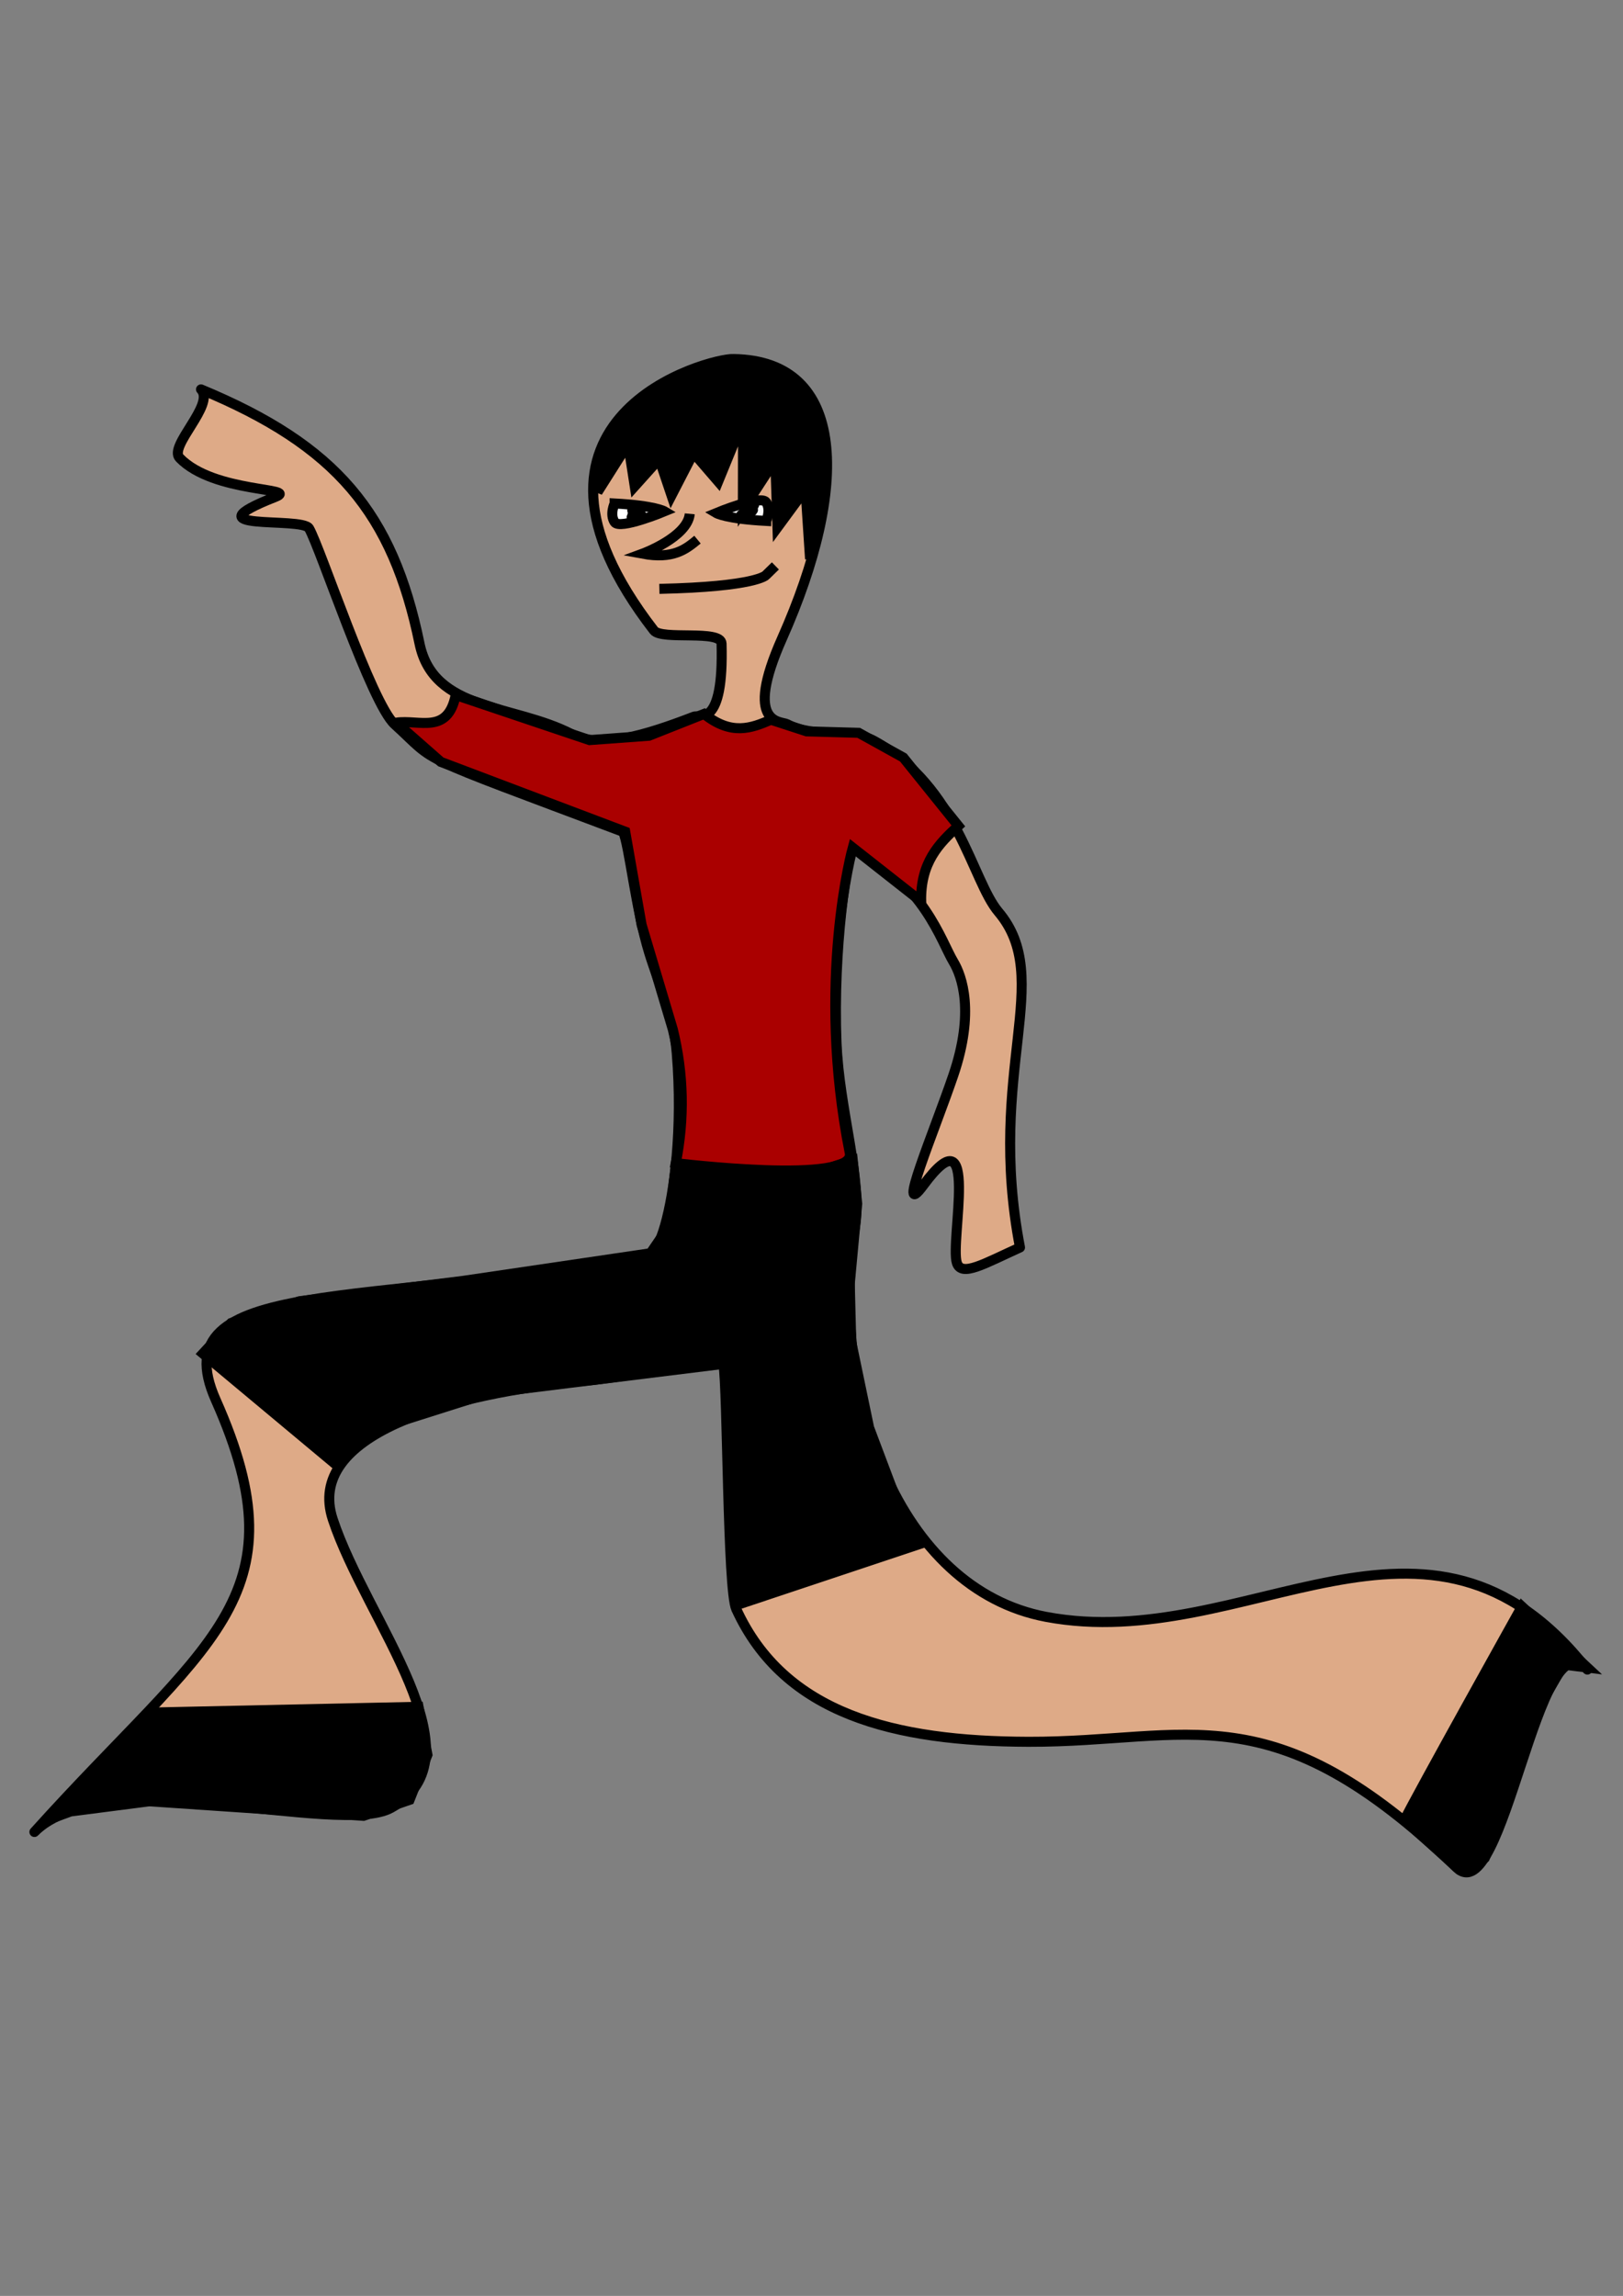 <svg xmlns="http://www.w3.org/2000/svg" viewBox="0 0 744.09 1052.4"><rect x="0" y="0" width="744.09" height="1052.4" fill="#808080" stroke="none"/><g stroke="#000" stroke-width="4.596"><path d="M285.67 381.29c-98.99-37.244-84.042-30.438-104.75-49.277-10.664-9.702-34.027-80.868-39.233-89.826-3.215-5.532-56.783 1.825-15.378-14.436 11.061-4.344-28.234-1.59-43.948-17.825-5.252-5.426 16.447-24.546 9.797-31.44 62.113 25.791 87.85 56.657 100.18 116.51 6.46 31.359 42.969 27.626 69.792 41.544 13.168 6.832 33.584.59 56.043-8.046 2.567-.988 13.709 5.422 12.638-33.488-.18-6.573-27.444-1.39-31.033-6.037-75.799-98.16 26.033-124.99 36.499-124.4 52.393.715 53.016 58.934 22.271 128.06-17.827 40.083-.468 37.82 2.313 39.303 12.198 6.499 29.858 2.174 39.772 7.608 38.6 21.155 44.91 64.016 57.108 78.445 25.94 30.683-5.624 73 9.891 153.83-16.276 7.344-26.787 13.689-28.934 7.096-3.276-10.064 10.936-71.23-15.325-35.68-13.01 17.614 4.809-24.29 13.698-50.358 9.881-28.98 3.945-45.516.077-51.952-5.792-9.638-13.235-35.8-46.23-52.934-2.386 4.891-9.136 46.14-7.398 90.076 1.208 30.554 11.93 62.409 8.492 84.239-12.071 76.66 19.747 166.09 87.63 178.84 92.108 17.302 174.95-68.824 248.11 24.162-22.784-25.99-38.248 111.62-59.92 90.8-85.238-81.887-122.31-57.494-196.38-57.704-61.311-.174-111.87-12.576-133.93-60.895-4.05-8.875-3.87-100.68-5.884-112.26-10.81-.305-51.116 6.549-61.066 7.446-66.373 5.984-130.68 25.363-118 63.759 15.543 47.054 69.123 108.68 26.715 132.26-24.05 13.37-131.96-20.84-163.51 11.03 78.878-87.61 123.93-106.36 83.134-198.04-25.812-58 70.236-41.31 199.04-67.09 4.428-.886 9.975-18.681 12.243-44.346 1.236-13.977 1.498-30.288.078-47.473-1.525-18.458-7.811-30.343-12.655-46.065-6.118-19.858-9.166-49.405-11.938-55.447z" stroke-linejoin="round" stroke-linecap="round" fill="#deaa87"/><path d="M278.58 203.41l-4.616 22.134 14.008-22.134 3.03 19.485 11.235-12.514 5.626 16.725 10.065-19.513 11.332 13.139 11.412-27.884-.097 40.856 14.858-22.87 1.01 30.94 12.838-17.45 2.1 31.927 5.865-44.475c-1.707-12.297-2.581-24.957-12.085-33.868-7.425-8.27-16.85-9.907-26.173-11.89l-28.273 8.365-18.96 11.561z"/><path d="M281.77 230.78c18.516.987 22.892 3.62 22.892 3.62s-20.536 8.554-22.892 4.935c-2.357-3.62 0-8.555 0-8.555z" fill="#fff"/><path d="M351.27 238.79c-18.516-.987-22.892-3.62-22.892-3.62s20.536-8.554 22.892-4.935c2.357 3.62 0 8.555 0 8.555z" fill="#f9f9f9"/><path d="M316.23 235.53c-1 10.703-21.667 18.28-21.667 18.28 14.074 2.614 19.824-2.002 25.212-6.453M302.3 269.93c44.438-.987 48.815-6.252 48.815-6.252l4.377-4.277" fill="none"/><path d="M293.15 233.52c-.524.536.5.265.46.481-.058.312-.602.378-.672.688-.038.162.416.036.47.195.274.81-1.036.304.331.63-2.651 1.963-.651.217.352.579.319.114-.64.31-.822.59-.075.114.532-.032.413.036-.042.023-1.516.593-1.987.775l-.453.054c.065-.128.337-.36.194-.382-.36-.056-.709.323-1.066.247-.156-.032.104-.297.18-.435.362-.658.473-.31.167-.777.078-.152.39-.379.235-.455-.29-.143-.966.41-.971.093-.005-.405.88-.375.96-.773.051-.26-.852.28-.81.018.1-.647 1.644-.733.472-.612-2.59-1.034 2.473-1.022 2.177-.365-.09.197-.41.272-.437.486-.014.127.292.05.357.162s-.024.257-.037.385c-1.469 1.743-.238-.13-.083.859.033.214-.243.369-.308.576-.033.096.053.202.033.3-.024.098-.132.161-.155.258-.01.041.047.073.068.11-2.075.795-1.072.742-2.063.608-.154-.023-.445.096-.463-.055-.028-.231.413-.357.386-.59-.019-.163-.316-.114-.474-.171l.995-.882 1.209-.57c.08.09.137.21.243.268.142.079.523-.023.472.129-.11.322-.564.42-.754.705-.114.171.888.31.627.057l-2.542 1.066c.49-.031 1.383.125 2.224-1.149.223-.336-.904.341-1.226.092-1.514-1.173 2.482-.33-.15-.758.161-.192.435-.334.482-.578.014-.063-.878-.42-.744-.548.307-.29 1.992-1.163 2.321-1.34-.119.1-.234.204-.356.3-.255.203-.928.313-.773.596.164.298.713-.254 1.032-.123.16.066-.195.284-.25.445-.112.333-.005.353.185.579.595.7-.292-.496-.187.732.014.142.333-.027.433.079.072.076-.146.231-.07.303.298.284.559-.288.266.203-.518.275-1.045.536-1.554.826-.033.018-.023.08-.06.093-.056.022-.224.045-.182 0 .21-.212.908-.315.716-.544-.613-.73-1.819.997-.597-.47.042-.146.169-.293.12-.435 0-.002-.671-.422-.606-.53.505-.825 1.665-.72.257-1.188l2.016-.877zM342.57 234.17c-.468.702-.26.339-.626 1.09l-1.306.723c-1.259.037-.948.19.332-.969l1.6-.844zM345.73 231.42c-.37.24-.914.331-1.112.72-.106.21.703-.174.716.06.019.307-.516.38-.677.643-.063.103.135.252.069.352-.187.284-.982.437-.756.692.272.307.825-.099 1.238-.148-.504.776-.177.361-1.059 1.18l-1.94.881c1.215-1.016 1.492-.819.348-.944.238-.242.809-.643.802-1.098-.002-.12-.18-.196-.176-.315.005-.168.15-.303.202-.462.238-.73-.246-.08.602-.881l1.743-.68z" stroke-linejoin="round" stroke-linecap="round"/><path d="M181.65 331.25c10.499-1.557 23.631 5.654 27.271-12.66l61.36 20.656 27.271-1.999 25.226-9.995c12.564 10.026 21.675 6.553 30.68 2.665l16.363 5.331 23.862.666 20.453 11.328 25.226 31.318c-8.925 8.15-17.394 16.78-17.044 34.65l-31.362-24.655s-17.044 61.303-1.364 139.93c2.958 14.828-79.768 4.665-79.768 4.665 4.083-20.434 3.644-40.87-1.363-61.303l-14.317-47.976-7.5-42.646-84.54-31.984z" fill="#a00"/><path d="M309.82 534.48l51.815 2.665 14.999-.666 14.317-4.664 2.045 19.99-3.408 36.649.681 26.654 8.182 39.314 14.317 37.98 10.908 14.66-85.904 28.653-5.455-110.61-107.72 13.327-50.45 15.992-20.454 16.658-60.678-50.642 12.954-13.993 31.362-9.995 74.995-9.33 85.904-12.66 8.182-11.993zM67.791 785.03l124.08-2.665 4.09 21.989-8.18 20.656-21.136 7.33-98.176-6.664-36.134 4.664-10.908 3.998zM643.89 834.34c4.772-9.995 53.86-97.952 53.86-97.952l29.998 27.986-10.908-1.333-12.272 21.323-15.681 47.31-8.181 19.99-6.136 5.331h-5.455z"/></g></svg>